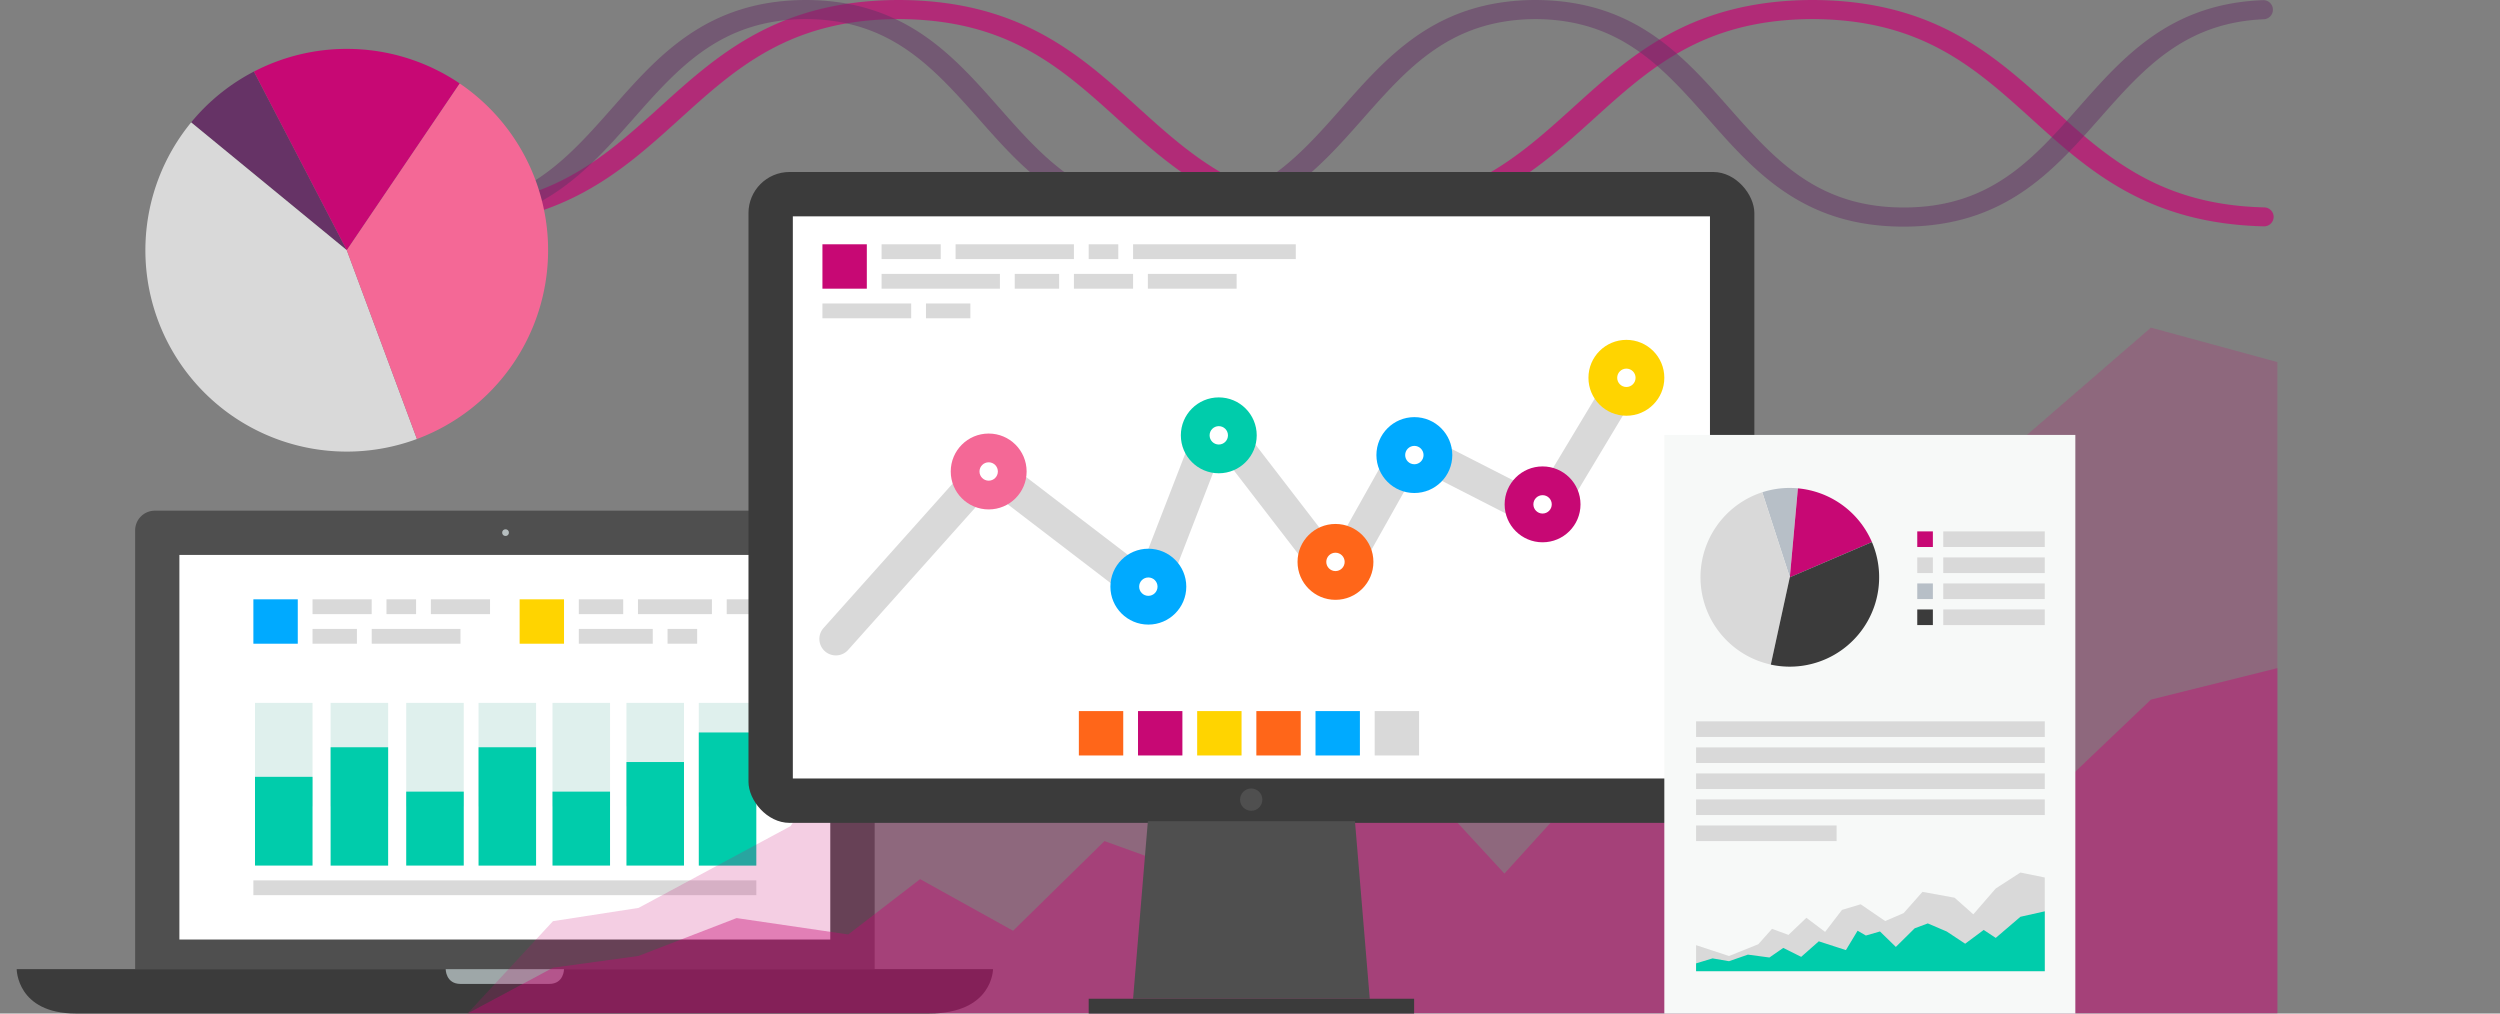 <svg id="Layer_1" data-name="Layer 1" xmlns="http://www.w3.org/2000/svg" viewBox="0 0 740 300"><rect x="0" y="0" width="740" height="300" fill="#808080" stroke="none"/><defs><style>.cls-1{fill:#4f4f4f;}.cls-2{fill:#3b3b3b;}.cls-3{fill:#fff;}.cls-4{fill:#b6bebf;}.cls-5{fill:#9ea7a8;}.cls-6{fill:#dff0ed;}.cls-7{fill:#00ccab;}.cls-8{fill:#0af;}.cls-9{fill:#d9d9d9;}.cls-10{fill:#ffd400;}.cls-11{opacity:0.2;}.cls-12,.cls-14{fill:#c70874;}.cls-13{opacity:0.4;}.cls-14{opacity:0.7;}.cls-15,.cls-16{fill:#636;}.cls-15{opacity:0.5;}.cls-17{fill:#f46896;}.cls-18{fill:#ff6619;}.cls-19{fill:#f7f9f8;}.cls-20{fill:#b7bfc7;}</style></defs><title>Psych_website_1170px_V4</title><path class="cls-1" d="M258.9,286.86H40V157a5.84,5.84,0,0,1,5.84-5.84H253.06A5.84,5.84,0,0,1,258.9,157v129.9Z"/><path class="cls-2" d="M275,300H22.46C4.94,300,4.94,286.86,4.94,286.86h289S293.93,300,275,300Z"/><rect class="cls-3" x="53.1" y="164.26" width="192.66" height="113.84"/><circle class="cls-4" cx="149.64" cy="157.66" r="0.99"/><path class="cls-5" d="M166.95,286.86s0,4.38-4.38,4.38H136.3c-4.38,0-4.38-4.38-4.38-4.38h35Z"/><rect class="cls-6" x="75.48" y="208.05" width="17.03" height="30.65"/><rect class="cls-6" x="97.86" y="208.05" width="17.03" height="30.65"/><rect class="cls-6" x="120.24" y="208.05" width="17.03" height="30.65"/><rect class="cls-6" x="141.65" y="208.05" width="17.03" height="30.65"/><rect class="cls-6" x="163.54" y="208.05" width="17.03" height="30.65"/><rect class="cls-6" x="185.43" y="208.05" width="17.03" height="30.65"/><rect class="cls-6" x="206.84" y="208.05" width="17.03" height="30.65"/><rect class="cls-7" x="75.48" y="229.94" width="17.03" height="26.27"/><rect class="cls-7" x="97.86" y="221.19" width="17.03" height="35.03"/><rect class="cls-7" x="120.24" y="234.32" width="17.03" height="21.89"/><rect class="cls-7" x="141.65" y="221.19" width="17.03" height="35.03"/><rect class="cls-7" x="163.54" y="234.32" width="17.03" height="21.89"/><rect class="cls-7" x="185.43" y="225.56" width="17.03" height="30.65"/><rect class="cls-7" x="206.84" y="216.81" width="17.03" height="39.41"/><rect class="cls-8" x="75" y="177.4" width="13.14" height="13.14"/><rect class="cls-9" x="92.51" y="177.4" width="17.51" height="4.38"/><rect class="cls-9" x="114.4" y="177.4" width="8.76" height="4.38"/><rect class="cls-9" x="127.54" y="177.4" width="17.51" height="4.38"/><rect class="cls-9" x="92.51" y="186.16" width="13.14" height="4.38"/><rect class="cls-9" x="75" y="260.59" width="148.87" height="4.38"/><rect class="cls-10" x="153.81" y="177.4" width="13.14" height="13.14"/><rect class="cls-9" x="171.33" y="177.4" width="13.14" height="4.38"/><rect class="cls-9" x="188.84" y="177.4" width="21.89" height="4.38"/><rect class="cls-9" x="215.11" y="177.4" width="8.76" height="4.38"/><rect class="cls-9" x="171.33" y="186.16" width="21.89" height="4.38"/><rect class="cls-9" x="197.6" y="186.16" width="8.76" height="4.38"/><rect class="cls-9" x="110.03" y="186.16" width="26.27" height="4.38"/><g class="cls-11"><polygon class="cls-12" points="674.11 107.18 636.67 96.98 598.79 129.76 564.33 182.95 535.5 148.75 486.22 136.75 457.3 180.44 428.9 196.79 391.28 162.34 362.58 173.83 336.63 219.11 307.87 190.13 280.34 225.29 255.08 212.89 234.02 244.53 189.01 268.74 163.69 272.66 138.37 300 674.11 300 674.11 107.18"/></g><g class="cls-13"><polygon class="cls-12" points="674.11 197.76 636.67 207.08 598.79 243.18 580.32 229.53 551.83 253.09 523.5 232.27 494.41 218.42 474.22 226.75 445.31 258.57 420.9 232.13 399.28 239.1 386.57 230.85 368.62 263.99 326.92 248.96 299.87 275.5 272.35 260.22 251.08 276.6 218.03 271.75 189.01 282.95 163.69 286.44 138.37 300 674.11 300 674.11 197.76"/></g><path class="cls-14" d="M673,64.22A2.84,2.84,0,0,1,670.09,67c-34.53-.84-51.92-16.57-68.75-31.8S568.74,5.77,536.5,5.65c-32.24.11-48.07,14.44-64.83,29.6s-34.36,31.08-69.14,31.81v0l-2.52,0c-34.79-.73-52.25-16.52-69.14-31.81S298.27,5.77,266,5.65c-32.24.11-48.08,14.44-64.83,29.6C183.9,50.9,166,67.08,129.53,67.08V61.43c32.91,0,48.89-14.46,65.82-29.78C212.43,16.21,230.09.23,265.64,0h0.78C302,0.23,319.62,16.2,336.7,31.65c16.71,15.12,32.51,29.4,64.56,29.77,32.06-.37,47.85-14.65,64.56-29.77C482.91,16.2,500.56.23,536.11,0h0.78c35.55,0.23,53.21,16.2,70.28,31.65,16.45,14.88,32,29,63.07,29.74A2.82,2.82,0,0,1,673,64.22h0Z"/><path class="cls-15" d="M563.47,67.08c-29.74,0-44.13-16.31-58-32.07C492.16,20,479.62,5.77,454.49,5.65,429.36,5.77,416.82,20,403.55,35c-13.6,15.41-27.65,31.33-56,32v0l-2,0c-28.38-.72-42.44-16.64-56-32C276.19,20,263.66,5.77,238.52,5.65,213.39,5.77,200.86,20,187.59,35c-13.92,15.77-28.31,32.08-58.05,32.08V61.43c25.66,0,38.32-14.35,51.73-29.53C195,16.33,209.22.23,238.21,0h0.62c29,0.23,43.21,16.32,56.95,31.89,13.23,15,25.73,29.16,50.72,29.53,25-.37,37.49-14.54,50.72-29.53C411,16.33,425.18.23,454.18,0h0.62c29,0.23,43.21,16.32,57,31.89,13.4,15.19,26.07,29.53,51.73,29.53S601.8,47.08,615.2,31.9,642.39,1.09,669.85.05a2.83,2.83,0,0,1,2.93,2.83h0a2.82,2.82,0,0,1-2.71,2.82c-23.54,1-35.7,14.75-48.54,29.3C607.61,50.77,593.21,67.08,563.47,67.08Z"/><path class="cls-16" d="M75.16,21.18q-2.38,1.23-4.68,2.7a59.52,59.52,0,0,0-13.9,12.34l46.07,37.83Z"/><path class="cls-12" d="M136.08,24.71a59.63,59.63,0,0,0-60.92-3.52l27.49,52.88Z"/><path class="cls-9" d="M56.58,36.23a59.61,59.61,0,0,0,66.83,93.71L102.65,74.06Z"/><path class="cls-17" d="M102.65,74.06l20.77,55.88A59.63,59.63,0,0,0,136.08,24.71Z"/><rect class="cls-2" x="221.55" y="50.91" width="297.74" height="192.66" rx="12.16" ry="12.16"/><rect class="cls-3" x="234.68" y="64.04" width="271.47" height="166.39"/><polygon class="cls-1" points="401.07 243.08 339.77 243.08 335.39 295.62 405.45 295.62 401.07 243.08"/><rect class="cls-2" x="322.25" y="295.62" width="96.33" height="4.38"/><circle class="cls-1" cx="370.36" cy="236.69" r="3.3"/><path class="cls-9" d="M247.4,194a4.87,4.87,0,0,1-3.63-8.11l45.12-50.48a4.87,4.87,0,1,1,7.25,6.49L251,192.43A4.85,4.85,0,0,1,247.4,194Z"/><path class="cls-9" d="M340.2,180.06a4.85,4.85,0,0,1-3-1l-47.68-36.49a4.87,4.87,0,0,1,5.91-7.73l47.68,36.49A4.87,4.87,0,0,1,340.2,180.06Z"/><path class="cls-9" d="M340.2,180.06a4.87,4.87,0,0,1-4.54-6.62l19.7-50.84a4.87,4.87,0,0,1,9.07,3.52L344.74,177A4.87,4.87,0,0,1,340.2,180.06Z"/><path class="cls-9" d="M395.79,175.81a4.86,4.86,0,0,1-3.86-1.9l-35.88-46.58a4.87,4.87,0,0,1,7.71-5.94L399.64,168A4.87,4.87,0,0,1,395.79,175.81Z"/><path class="cls-9" d="M395.78,175.81a4.87,4.87,0,0,1-4.24-7.25l21.77-38.8a4.87,4.87,0,1,1,8.49,4.76L400,173.32A4.86,4.86,0,0,1,395.78,175.81Z"/><path class="cls-9" d="M457.08,157.2a4.84,4.84,0,0,1-2.21-.53l-39.53-20.19a4.87,4.87,0,0,1,4.43-8.67L459.3,148A4.87,4.87,0,0,1,457.08,157.2Z"/><path class="cls-9" d="M457.08,157.2a4.87,4.87,0,0,1-4.17-7.37l24.33-40.5a4.86,4.86,0,1,1,8.34,5l-24.33,40.5A4.86,4.86,0,0,1,457.08,157.2Z"/><circle class="cls-10" cx="481.41" cy="111.83" r="11.23"/><circle class="cls-12" cx="456.6" cy="149.29" r="11.23"/><circle class="cls-8" cx="418.65" cy="134.7" r="11.23"/><circle class="cls-18" cx="395.3" cy="166.32" r="11.23"/><circle class="cls-7" cx="360.76" cy="128.86" r="11.23"/><circle class="cls-17" cx="292.65" cy="139.56" r="11.23"/><circle class="cls-3" cx="292.65" cy="139.56" r="2.72"/><circle class="cls-3" cx="360.76" cy="128.86" r="2.72"/><circle class="cls-3" cx="395.3" cy="166.32" r="2.72"/><circle class="cls-3" cx="418.65" cy="134.7" r="2.72"/><circle class="cls-8" cx="339.91" cy="173.65" r="11.23"/><circle class="cls-3" cx="339.91" cy="173.65" r="2.72"/><circle class="cls-3" cx="456.6" cy="149.29" r="2.72"/><circle class="cls-3" cx="481.41" cy="111.83" r="2.72"/><rect class="cls-9" x="260.95" y="72.31" width="17.51" height="4.38"/><rect class="cls-9" x="260.95" y="81.07" width="35.03" height="4.38"/><rect class="cls-9" x="300.36" y="81.07" width="13.14" height="4.38"/><rect class="cls-9" x="317.88" y="81.07" width="17.51" height="4.38"/><rect class="cls-9" x="339.77" y="81.07" width="26.27" height="4.38"/><rect class="cls-9" x="243.44" y="89.83" width="26.27" height="4.38"/><rect class="cls-9" x="274.09" y="89.83" width="13.14" height="4.38"/><rect class="cls-9" x="282.85" y="72.31" width="35.03" height="4.38"/><rect class="cls-9" x="335.39" y="72.31" width="48.16" height="4.38"/><rect class="cls-12" x="243.44" y="72.31" width="13.14" height="13.14"/><rect class="cls-9" x="322.25" y="72.31" width="8.76" height="4.38"/><rect class="cls-18" x="319.34" y="210.48" width="13.14" height="13.14"/><rect class="cls-12" x="336.85" y="210.48" width="13.14" height="13.14"/><rect class="cls-10" x="354.36" y="210.48" width="13.14" height="13.14"/><rect class="cls-18" x="371.88" y="210.48" width="13.14" height="13.14"/><rect class="cls-8" x="389.39" y="210.48" width="13.14" height="13.14"/><rect class="cls-9" x="406.91" y="210.48" width="13.14" height="13.14"/><rect class="cls-19" x="492.64" y="128.75" width="121.66" height="171.25"/><path class="cls-20" d="M532.17,144.54q-1.18-.11-2.39-0.11a26.41,26.41,0,0,0-8.15,1.28l8.15,25.16Z"/><path class="cls-12" d="M554.09,160.45a26.46,26.46,0,0,0-21.91-15.9l-2.39,26.34Z"/><path class="cls-9" d="M521.63,145.71a26.45,26.45,0,0,0,2.53,51l5.62-25.85Z"/><path class="cls-2" d="M529.78,170.88l-5.62,25.85a26.46,26.46,0,0,0,29.93-36.28Z"/><rect class="cls-9" x="502.04" y="236.63" width="103.22" height="4.62"/><rect class="cls-9" x="502.04" y="228.93" width="103.22" height="4.62"/><rect class="cls-9" x="502.04" y="221.23" width="103.22" height="4.62"/><rect class="cls-9" x="502.04" y="213.52" width="103.22" height="4.62"/><rect class="cls-12" x="567.51" y="157.29" width="4.62" height="4.62"/><rect class="cls-9" x="575.21" y="157.29" width="30.04" height="4.62"/><rect class="cls-9" x="567.51" y="165" width="4.62" height="4.62"/><rect class="cls-9" x="575.21" y="165" width="30.04" height="4.62"/><rect class="cls-20" x="567.51" y="172.7" width="4.62" height="4.62"/><rect class="cls-9" x="575.21" y="172.7" width="30.04" height="4.62"/><rect class="cls-2" x="567.51" y="180.4" width="4.62" height="4.62"/><rect class="cls-9" x="575.21" y="180.4" width="30.04" height="4.62"/><rect class="cls-9" x="502.04" y="244.34" width="41.59" height="4.62"/><polygon class="cls-9" points="605.25 259.74 598.04 258.27 590.74 262.99 584.1 270.64 578.55 265.72 569.05 263.99 563.48 270.28 558.01 272.63 550.76 267.67 545.23 269.33 540.23 275.84 534.69 271.67 529.39 276.73 524.52 274.94 520.46 279.49 511.79 282.98 502.04 279.77 502.04 287.47 605.25 287.47 605.25 259.74"/><polygon class="cls-7" points="605.25 269.75 598.04 271.37 590.74 277.62 587.18 275.26 581.69 279.34 576.24 275.73 570.63 273.33 566.74 274.78 561.17 280.29 556.47 275.71 552.3 276.92 549.85 275.49 546.39 281.23 538.36 278.63 533.15 283.23 527.85 280.58 523.75 283.42 517.38 282.57 511.79 284.52 506.91 283.68 502.04 285.16 502.04 287.47 605.25 287.47 605.25 269.75"/></svg>